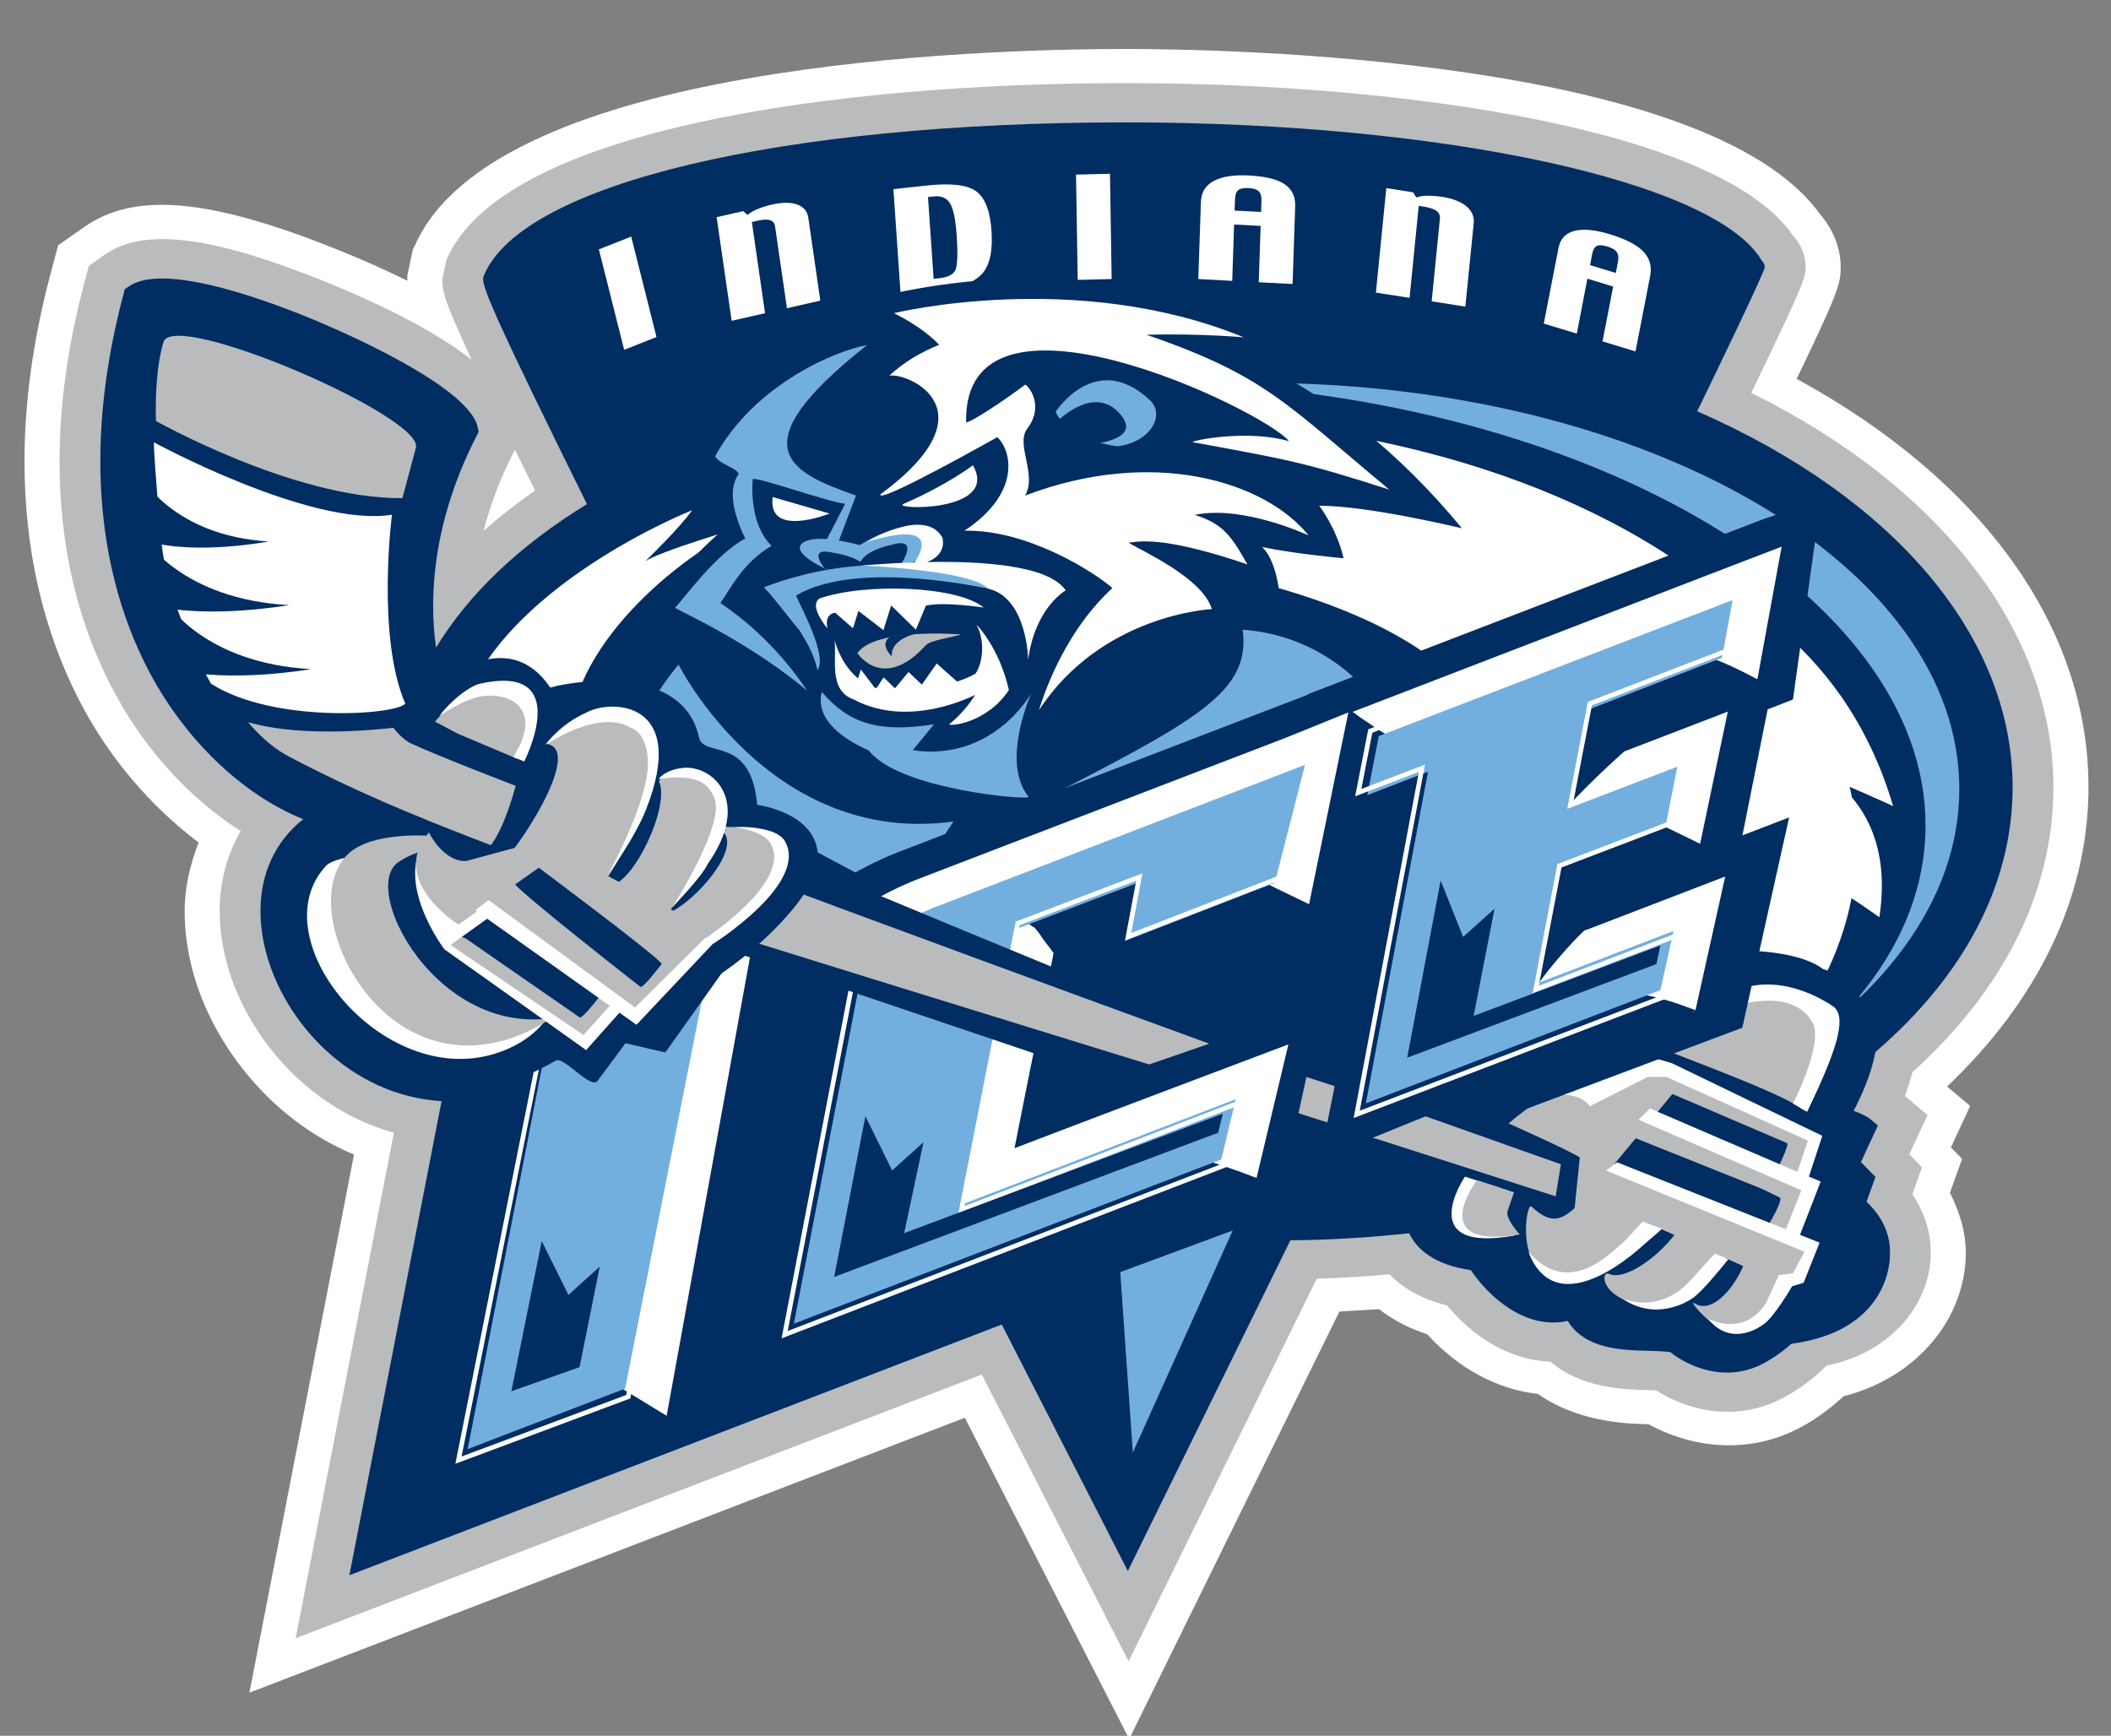 <svg xmlns="http://www.w3.org/2000/svg" xmlns:xlink="http://www.w3.org/1999/xlink" width="287" height="236" viewBox="0 0 287 236">
<rect x="0" y="0" width="287" height="236" fill="#808080" stroke="none"/>
<g>
	<defs>
		<rect id="SVGID_1_" x="-889.047" y="-83.397" width="1242" height="810"/>
	</defs>
	<clipPath id="SVGID_2_">
		<use xlink:href="#SVGID_1_" overflow="visible"/>
	</clipPath>
	<path clip-path="url(#SVGID_2_)" fill="#FFFFFF" d="M56.398,33.405l-0.021-0.008c0,0-0.049,0.11-0.077,0.18   c-0.007,0.019-0.022,0.027-0.03,0.039l-0.193,0.472l0.015,0.008c-0.022,0.097-0.717,3.389-0.717,3.389v0.468   c0,0.078,0.007,0.152,0.011,0.226c-4.184-2.079-8.418-3.845-11.962-5.203c-15.849-6.08-25.419-6.712-31.976-2.106   c-0.037,0.023-3.54,2.473-3.54,2.473l-1.091,4.103C4.503,46.151,3.33,54.654,3.33,62.719c0,11.895,2.479,22.796,7.378,32.379   c3.965,7.777,9.705,14.486,16.291,19.446c-1.121,2.957-1.896,6.05-1.896,9.314c0,2.551,0.332,5.156,0.991,7.754   c2.379,9.454,10.039,20.366,22.034,25.366c-1.33,6.834-14.221,73.16-14.221,73.16s89.824-34.524,97.265-37.379   c3.167,6.196,22.348,43.682,22.348,43.682s26.382-53.667,28.577-58.121c2.211-0.137,3.783-0.234,5.387-0.327   c1.877,1.458,4.041,2.613,6.541,3.408c4.242,4.665,9.57,7.526,15.062,8.117c5.261,3.709,11.552,4.036,14.744,4.118   c0,0,0.178,0.012,0.292,0.012c6.701,3.604,14.322,3.877,20.768,0.365c2.16-1.166,4.029-2.588,5.77-4.185   c9.341-2.351,16.095-9.78,16.576-18.595c0.008-0.145,0.018-0.909,0.018-0.917c0-2.854-0.858-5.569-2.152-8.144   c0.355-0.971,1.65-4.61,1.65-4.61s-0.971-0.994-1.521-1.56c0.576-1.232,2.62-5.631,2.62-5.631s-3.018-2.551-3.136-2.649   c12.404-11.794,19.073-25.643,19.221-40.226v-0.464c0-21.787-14.48-41.779-39.673-55.523c5.738-11.919,5.983-12.953,5.983-15.188   c0-2.609-1.03-5.163-2.844-7.242C232.059,7.761,166.181,6.658,153.078,6.658C133.096,6.658,67.243,8.604,56.398,33.405"/>
	<path clip-path="url(#SVGID_2_)" fill="#B9BBBD" d="M60.683,35.378c0,0.008-0.542,2.578-0.542,2.578   c0,1.494,0.025,2.477,3.996,10.972c-6.29-4.923-15.875-9.107-22.456-11.631c-13.967-5.358-22.435-6.186-27.453-2.663   c0.008,0-0.521,0.37-0.521,0.37l-1.618,1.131l-0.661,2.469c-2.209,8.338-3.332,16.447-3.332,24.119   c0,11.173,2.313,21.376,6.879,30.312c4.292,8.42,10.573,15.394,17.756,19.953c-1.862,3.183-2.864,6.872-2.864,10.874   c0,2.156,0.287,4.403,0.854,6.641c2.487,9.884,10.888,20.203,22.832,23.503c-1.729,8.904-13.354,68.729-13.354,68.729   s84.758-32.59,93.285-35.854c3.416,6.666,19.953,38.99,19.953,38.99s23.046-46.879,25.577-52.013   c3.278-0.101,6.58-0.296,9.887-0.597c1.673,1.728,4.162,3.32,7.85,4.232c3.231,3.931,8.228,7.473,14.041,7.629   c4.112,3.592,9.811,3.789,13.159,3.869c0.396,0.022,0.8,0.026,1.202,0.051c4.38,2.771,11.006,4.418,17.415,0.932   c2.183-1.186,4.083-2.61,5.748-4.314c7.836-1.481,13.763-7.414,14.166-14.664l0.011-0.776c0-2.792-0.896-5.472-2.497-7.843   c0.064-0.18,1.303-3.667,1.303-3.667s-1.088-1.126-1.726-1.778c0.401-0.85,2.476-5.316,2.476-5.316s-3.068-2.601-3.072-2.609   c0.386-1.014,0.718-2.106,1.02-3.226c12.372-11.177,19.045-24.38,19.17-38.326v-0.422c0-21.076-15.254-40.834-41.076-53.623   c7.36-15.199,7.392-15.769,7.392-17.083c0-1.127-0.331-2.781-1.76-4.353C233.894,17.711,191.479,11.3,153.076,11.3   C113.319,11.3,68.165,17.625,60.683,35.378 M69.784,61.596c0,0,0.184-0.362,0.231-0.452c0.835,1.693,1.757,3.573,2.73,5.554   c-2.518,1.739-4.843,3.568-6.997,5.46C66.649,68.64,67.987,65.105,69.784,61.596 M60.678,35.395l-0.194,0.46   C60.483,35.854,60.665,35.417,60.678,35.395"/>
	<path clip-path="url(#SVGID_2_)" fill="#002D62" d="M65.816,37.399c-0.067,0.16-0.134,0.308-0.134,0.562   c0,1.334,1.803,5.694,14.119,30.581c-9.141,5.597-16.127,12.251-20.52,19.513c-0.228-1.646-0.395-3.503-0.395-5.64   c0-6.131,1.288-14.142,5.922-23.183l0.265-0.518l-0.112-0.566c-1.009-5.265-17.015-12.691-25.33-15.889   c-7.922-3.034-18.185-6.076-22.14-3.3l-0.528,0.359l-0.159,0.616c-2.26,8.518-3.163,16.104-3.163,22.785   c0,12.348,3.071,21.615,6.308,27.957c4.935,9.668,12.857,17.301,21.271,20.702c-3.749,2.956-5.808,7.34-5.808,12.48   c0,1.724,0.229,3.526,0.697,5.386c2.439,9.692,11.534,19.724,23.925,20.468c-0.729,3.756-12.533,64.456-12.533,64.456   s85.805-32.98,88.695-34.084c1.342,2.633,17.138,33.51,17.138,33.51s21.201-43.129,22.101-44.961   c5.379-0.047,10.785-0.375,16.145-0.963c1.021,2.133,3.353,4.293,8.396,5.022c2.268,3.39,7.265,8.187,13.159,6.899   c2.348,3.822,7.251,3.971,10.96,4.064c1.12,0.027,2.15,0.063,2.988,0.184c2.429,1.931,7.579,4.302,12.754,1.479   c2.253-1.225,4.09-2.766,5.62-4.634c6.213-0.382,11.185-4.595,11.477-9.981c0.014-0.162,0.021-0.322,0.021-0.482   c0-2.578-1.174-4.957-3.195-6.822c0.36-1.014,1.217-3.381,1.217-3.381S253.596,158.609,253,158c0.242-0.491,0.506-1.06,0.85-1.848   l1.462-3.124l-1.182-0.991c-0.733-0.483-1.49-0.772-2.114-1.006c0.977-1.915,2.38-4.848,2.942-7.988   c12.075-10.386,18.542-22.695,18.663-35.636v-0.374c0-20.375-15.98-39.345-42.879-51.116c1.23-2.527,9.188-18.923,9.188-19.586   c0-0.351-0.156-0.64-0.418-0.909c-6.287-10.73-43.174-18.783-86.434-18.783C106.103,16.64,71.041,24.981,65.816,37.399"/>
	<path clip-path="url(#SVGID_2_)" fill="#002D62" d="M238.299,36.775c-5.132-9.789-40.989-18.159-85.059-18.159   c-47.27,0-80.922,8.576-85.587,19.672c-1.002,2.375,85.813,171.538,85.813,171.538S238.523,36.877,238.299,36.775"/>
</g>
<polygon fill="#FFFFFF" points="89.254,45.824 84.857,47.563 81.419,33.905 85.816,32.166 "/>
<g>
	<defs>
		<rect id="SVGID_3_" x="-889.047" y="-83.397" width="1242" height="810"/>
	</defs>
	<clipPath id="SVGID_4_">
		<use xlink:href="#SVGID_3_" overflow="visible"/>
	</clipPath>
	<path clip-path="url(#SVGID_4_)" fill="#FFFFFF" d="M111.525,40.871l-4.536,1.037l-1.619-11.131   c-0.054-0.429-0.27-0.698-0.656-0.834c-0.381-0.133-0.946-0.11-1.692,0.062l-0.804,0.183l1.794,12.399l-4.54,1.03l-2.043-14.088   l3.619-0.823l0.571,0.515c0.378-0.308,0.849-0.581,1.427-0.815c0.577-0.234,1.208-0.429,1.903-0.593   c1.428-0.32,2.573-0.32,3.438-0.008c0.883,0.328,1.382,0.929,1.507,1.81L111.525,40.871z"/>
	<path clip-path="url(#SVGID_4_)" fill="#FFFFFF" d="M134.8,31.394c0.188,2.734-0.237,4.688-1.286,5.835   c-1.038,1.154-2.952,1.879-5.745,2.176l-5.327,0.573l-0.979-14.263l4.532-0.491c3.322-0.359,5.574-0.086,6.755,0.811   C133.931,26.923,134.622,28.717,134.8,31.394 M130.066,32.048c-0.146-2.145-0.438-3.604-0.882-4.364   c-0.452-0.761-1.186-1.088-2.217-0.979l-0.802,0.09l0.765,11.119l0.799-0.086c1.022-0.117,1.712-0.421,2.07-0.944   C130.167,36.369,130.249,34.755,130.066,32.048"/>
</g>
<polygon fill="#FFFFFF" points="151.135,37.938 146.521,38.055 146.29,23.741 150.905,23.624 "/>
<g>
	<defs>
		<rect id="SVGID_5_" x="-889.047" y="-83.397" width="1242" height="810"/>
	</defs>
	<clipPath id="SVGID_6_">
		<use xlink:href="#SVGID_5_" overflow="visible"/>
	</clipPath>
	<path clip-path="url(#SVGID_6_)" fill="#002D62" d="M271.975,107.626c-0.32,33.354-44.756,60.008-99.265,59.54   c-54.497-0.46-98.428-27.894-98.112-61.241c0.315-33.346,44.759-60,99.26-59.532C228.37,46.861,272.292,74.28,271.975,107.626"/>
	<path clip-path="url(#SVGID_6_)" fill="#72AFDF" d="M266.377,107.279c0,30.496-42.647,55.219-95.263,55.219   c-52.616,0-95.268-24.723-95.268-55.219c0-30.503,42.651-55.222,95.268-55.222C223.729,52.057,266.377,76.776,266.377,107.279"/>
	<path clip-path="url(#SVGID_6_)" fill="#002D62" d="M261.752,113.726c-1.459,31.521-48.534,55.047-105.157,52.516   c-56.611-2.52-101.316-30.121-99.853-61.65c1.459-31.526,48.542-55.036,105.156-52.516   C218.515,54.595,263.219,82.197,261.752,113.726"/>
	<path clip-path="url(#SVGID_6_)" fill="#002D62" d="M222.289,117.104l1.271,2.449c0.929,1.794-1.875,6.681-4.964,9.953   l-3.347,3.518l4.766,0.554c0.007,0,1.56,0.351,5.445,6.436c2.172,3.389,4.608,7.854,6.52,11.95l2.107,4.485l2.13-4.485   c5.225-11.049,2.422-20.149-0.843-25.827c-3.483-6.042-8.181-9.532-8.382-9.677l-8.128-5.955L222.289,117.104z"/>
	<path clip-path="url(#SVGID_6_)" fill="#002D62" d="M187.328,94.069c3.459,12.313-13.671,32.414-34.5,39.322   c-20.827,6.903-54.829,13.073-66.658,9.5c-40.205-12.168-11.365-66.096,33.62-68.744C141.274,72.883,183.864,81.756,187.328,94.069   "/>
	<path clip-path="url(#SVGID_6_)" fill="#FFFFFF" d="M147.578,56.814c-2.41,0.082,13.221,14.282,11.97,14.727   c-5.699,2.067,1.033,1.388-3.238,5.503c7.126-0.678,48.086,7.539,46.655,27.43c6.559,3.955,9.254-2.067,5.697,33.608   c7.117,12.348,33.016,4.754,33.857,3.631C275.168,98.578,222.664,54.033,147.578,56.814"/>
</g>
<polygon fill="#002D62" points="104.191,111.25 106.887,112.97 104.368,115.013 101.438,111.877 "/>
<g>
	<defs>
		<rect id="SVGID_7_" x="-889.047" y="-83.397" width="1242" height="810"/>
	</defs>
	<clipPath id="SVGID_8_">
		<use xlink:href="#SVGID_7_" overflow="visible"/>
	</clipPath>
	<path clip-path="url(#SVGID_8_)" fill="#72AFDF" d="M166.326,105.239c5.038,0.601,1.51,18.643,1.51,18.643   c0.34-0.109-18.808,5.682-28.082,5.086c-1.015-0.063,16.892-5.866,19.579-7.372C164.891,118.476,170.717,108.96,166.326,105.239"/>
	<path clip-path="url(#SVGID_8_)" fill="#72AFDF" d="M168.951,85.613c1.106,8.596-6.261,12.332-28.655,23.861l1.175,3.132   c0,0,30.097-8.171,46.961-14.614C186.751,93.737,179.738,86.385,168.951,85.613"/>
	<path clip-path="url(#SVGID_8_)" fill="#72AFDF" d="M92.25,90.356c0,0,12.427,24.743,37.381,21.338l-6.641,9.934   C100.537,129.335,72.284,114.568,92.25,90.356"/>
	<path clip-path="url(#SVGID_8_)" fill="#FFFFFF" d="M237.391,101.042c0,0,21.396,2.184,18.116,23.674   c0,0-14.828-10.78-19.609-9.864C235.897,114.853,240.983,104.728,237.391,101.042"/>
	<path clip-path="url(#SVGID_8_)" fill="#FFFFFF" d="M231.459,79.108c0,0,18.933,6.662,25.916,30.492   c0,0-24.556-11.486-28.604-8.686C228.771,100.914,231.178,83.336,231.459,79.108"/>
	<path clip-path="url(#SVGID_8_)" fill="#002D62" d="M111.188,125.146c0.603-0.195,1.218,0,1.817,0   c0.2-0.195,0.407-0.398,0.602-0.593h1.213c0.202-0.195,0.401-0.397,0.604-0.6c0.605-0.195,1.21,0,1.811-0.398   c0.409-0.398,1.209,0,1.817-0.195v-0.601c0.803-0.199,1.813,0.203,2.422-0.199c0.714-0.425,1.221-0.245,1.743-0.245l-16.209-8.635   l-5.424,8.455l8.47,4.017c0.328-0.187,0.663-0.401,1.135-0.401V125.146z"/>
	<path clip-path="url(#SVGID_8_)" fill="#FFFFFF" d="M77.459,101.261c-0.604-13.026,14.932-25.765,23.733-29.704   c0,0-11.665,3.436-13.479,4.774c0,0,4.877-4.727,6.375-6.958c0,0-26.539,10.492-31.559,28.089   C62.53,97.462,77.908,110.91,77.459,101.261"/>
	<path clip-path="url(#SVGID_8_)" fill="#002D62" d="M255.293,170.848c0.254-4.575-3.856-8.378-9.268-8.721   c-6.786-6.56-23.88-9.735-32.114-8.467c0,0-0.211,5.784-2.739,8.662c-0.041,0.047-0.088,0.078-0.118,0.121l-5.882-0.659   l-11.187-2.402c0,0-5.694,10.67,7.306,11.965c0.004,0.031,0.008,0.067,0.017,0.106c0,0,5.603,9.289,12.942,6.267   c1.959,5.667,9.688,3.931,13.711,4.692c0,0,5.309,4.809,11.149,1.619c2.408-1.3,4.198-2.902,5.593-4.774   C250.315,179.271,255.043,175.543,255.293,170.848"/>
	<path clip-path="url(#SVGID_8_)" fill="#002D62" d="M193.951,148c1.806-15.019,44.474-23.269,53.911-16.244   c11.112,3.576,3.417,17.102,2.048,20.058c0.102,0.827,1.907,0.944,3.386,1.903c-0.538,0.866-1.802,4.217-2.349,4.782l2.118,2.176   l-2.476,6.927l-11.615,11.412c0,0-23.088-14.017-21.268-16.919C219.777,158.805,193.951,148,193.951,148"/>
	<path clip-path="url(#SVGID_8_)" fill="#B9BBBD" d="M212.215,174.101c-6.406-0.749-4.715-10.702-4.031-10.074   c3.606,3.28,4.996,1.767,10.701-5.293l10.172,5.172C229.057,163.905,219.428,174.935,212.215,174.101"/>
	<path clip-path="url(#SVGID_8_)" fill="#B9BBBD" d="M224.201,177.596c-6.843-0.875-6.541-4.899-5.513-4.416   c3.153,1.482,10.853-5.951,10.043-8.073l7.018,4.188C235.749,169.295,230.854,178.445,224.201,177.596"/>
	<path clip-path="url(#SVGID_8_)" fill="#B9BBBD" d="M218.428,157.47c-2.25,1.841,1.942,4.548,2.071,7.231l18.205,8.206   c3.032-0.901,2.543,1.997,3.859,1.626l1.708-0.792c1.36-0.378,2.094-4.063,1.716-4.453l-2.142-1.802   c-2.367-2.403-22.344-13.784-24.914-11.677L218.428,157.47z"/>
	<path clip-path="url(#SVGID_8_)" fill="#B9BBBD" d="M226.146,153.516c-1.86,1.221-0.994,2.683,0.913,3.92l11.764,8.338   c0.386,0.254,0.104,2.337,1.136,2.149l2.073-0.413c1.085-0.196,3.396-4.797,4.037-5.351l-14.829-9.049   c-2.546-1.646-2.762-1.092-4.898,0.285L226.146,153.516z"/>
	<path clip-path="url(#SVGID_8_)" fill="#002D62" d="M221.576,155.231c-1.076,0.874-3.168,2.879-1.357,3.838   c0,0,20.573,7.808,19.844,7.929c-0.558,1.115,2.48-3.713,1.923-4.168l-16.685-8.214c-1.793-1.439-1.985-0.726-3.214,0.273   L221.576,155.231z"/>
	<path clip-path="url(#SVGID_8_)" fill="#B9BBBD" d="M221.596,148.546c-1.549,1.084-6.24,1.474-7.164,3.026l28.545,11.436   c0.408,0.219-1.034-2.589,2.008-1.038l-1.509,0.102c1.509-0.102,1.595-5.499,3.311-7.313l-16.396-7.933   c-2.719-1.4-1.721-0.776-4.029-0.776L221.596,148.546z"/>
	<path clip-path="url(#SVGID_8_)" fill="#002D62" d="M225.641,152.681c0,0,15.184,6.587,15.92,6.459c0,0,1.717-3.479,1.412-3.713   l-16.472-7.06C226.604,149.202,224.057,151.854,225.641,152.681"/>
	<path clip-path="url(#SVGID_8_)" fill="#B9BBBD" d="M235.348,181.156c-2.664-0.441-5.99-4.622-4.949-3.943   c3.197,2.082,7.788-5.55,7.125-8.022l7.252,3.21C244.775,172.4,240.867,182.088,235.348,181.156"/>
	<path clip-path="url(#SVGID_8_)" fill="#FFFFFF" d="M199.162,159.974c0,0-7.096,10.493,6.746,8.011c0,0-1.6-2.332-1.328-3.397   l0.253-2.781L199.162,159.974z"/>
	<path clip-path="url(#SVGID_8_)" fill="#B9BBBD" d="M200.799,160.45c0,0-7.194,9.512,5.827,7.403c0,0-1.944-2.095-1.681-3.144   l0.896-2.598L200.799,160.45z"/>
	<path clip-path="url(#SVGID_8_)" fill="#B9BBBD" d="M214.014,164.85l15.021-18.113c0,0-10.992-5.195-23.933,6.007   c0,0,8.197,3.662,9.68,4.618L214.014,164.85z"/>
	<path clip-path="url(#SVGID_8_)" fill="#002D62" d="M240.605,139.171c0,0,10.202,9.559,2.577,11.615   c-7.604,2.059-13.892-4.993-13.892-4.993L240.605,139.171z"/>
	<path clip-path="url(#SVGID_8_)" fill="#B9BBBD" d="M248.482,137.525c-0.382-0.538-0.129,11.981-3.627,13.159   c-3.963-2.824-21.115-8.596-23.873-10.269c0.952-2.445,4.416-7.496,16.959-5.199L248.482,137.525z"/>
	<path clip-path="url(#SVGID_8_)" fill="#FFFFFF" d="M249.408,136.967c1.681,1.619,0.187,6.049-3.705,14.185   c-0.613-0.25-0.566-0.331-1.932-1.108c0,0,3.838-7.445,2.832-10.647c-0.505-1.131-2.563-4.805-10.542-2.707   c-7.976,2.102-7.177,1.178-0.352-1.872C242.527,131.752,249.408,136.967,249.408,136.967"/>
	<path clip-path="url(#SVGID_8_)" fill="#FFFFFF" d="M229.828,174.089l3.297-3.644c0.717,0.297,1.131,0.371,1.837,0.789   c-1.514,1.849-3.284,4.021-4.669,5.151c0,0-4.739,3.636-9.793,0.133C220.5,176.519,225.41,178.886,229.828,174.089"/>
	<path clip-path="url(#SVGID_8_)" fill="#FFFFFF" d="M221.057,168.547l2.295-2.488c0.764,0.355,1.729,0.659,2.577,1.01   c-0.858,0.836-1.942,1.646-2.415,2.114c0,0-11.763,11.416-15.714,1.015C213.335,176.589,219.025,170.302,221.057,168.547"/>
	<path clip-path="url(#SVGID_8_)" fill="#FFFFFF" d="M245.93,159.974l1.823-5.546l-20.475-9.883l-2.956-0.866l-9.104,3.666   c-1.523-0.639-5.382-1.965-10.704,3.947c0,0,8.553-4.855,11.648-0.885l7.847-3.978l2.531-0.019l19.259,8.67l-1.438,4.247   l-20.039-8.62l-1.573,1.533l22.15,9.598l-2.1,5.297l-22.939-9.103l-1.505,1.115l26.987,11.045l-1.602,2.934l-1.892,0.234   l-1.725,3.735c-3,4.853-7.914,2.199-7.914,2.199c3.277,4.111,7.453,0.828,7.453,0.828c1.437-0.843,3.983-5.238,3.983-5.238   l1.566-0.479l2.157-5.413h-0.007l0.011-0.04l-2.654-1.06l2.812-7.248L245.93,159.974z"/>
</g>
<polygon fill="#002D62" points="99.847,124.354 64.355,137.997 50.042,211.62 94.556,194.506 109.146,120.778 "/>
<g>
	<defs>
		<rect id="SVGID_9_" x="-889.047" y="-83.397" width="1242" height="810"/>
	</defs>
	<clipPath id="SVGID_10_">
		<use xlink:href="#SVGID_9_" overflow="visible"/>
	</clipPath>
	<path clip-path="url(#SVGID_10_)" fill="#002D62" d="M182.27,92.735l-59.888,23.015c-3.072,1.182-13.244,5.55-15.069,12.071   l-0.074,0.265l-12.813,66.475l81.028-31.139l6.879-28.877c0,0-27.188,10.452-37.66,14.478c0.753-3.846,0.971-4.923,1.807-9.166   c0.826-0.328,36.17-14.025,36.17-14.025l9.446-36.868L182.27,92.735z"/>
	<path clip-path="url(#SVGID_10_)" fill="#002D62" d="M239.727,70.582l-61.871,23.783l-5.499,28.331c0,0,6.906-2.652,8.364-3.213   c-2.039,10.893-8.467,44.529-8.467,44.529l64.622-24.28l6.365-28.596c0,0-4.013,1.545-6.349,2.442   c0.438-2.169,1.695-8.495,2.565-12.832c0.476-2.41,0.842-4.204,0.866-4.302c0.125-0.058,3.436-1.337,3.436-1.337l3.799-27.161   L239.727,70.582z"/>
	<path clip-path="url(#SVGID_10_)" fill="#002D62" d="M77.926,177.533c0.021-10.188,2.84-19.354-0.728-29.442   c-1.082-3.202-3.853-5.769-7.335-7.516l-0.707,0.273L56.819,204.32l31.987-12.303C82.454,188.281,77.732,183.804,77.926,177.533"/>
	<path clip-path="url(#SVGID_10_)" fill="#FFFFFF" d="M102.335,128.094l-9.288,3.569l-23.183,8.912   c3.482,1.747,6.254,4.313,7.336,7.519c3.568,10.094-1.272,35.422-1.272,35.422l14.707,8.979L102.335,128.094z"/>
</g>
<polygon fill="#72AFDF" points="84.988,188.796 63.586,197.018 73.945,143.702 95.544,135.403 "/>
<polygon fill="none" stroke="#FFFFFF" stroke-width="0.633" points="85.418,189.897 62.332,198.521 73.506,142.603 96.805,133.898   "/>
<g>
	<defs>
		<rect id="SVGID_11_" x="-889.047" y="-83.397" width="1242" height="810"/>
	</defs>
	<clipPath id="SVGID_12_">
		<use xlink:href="#SVGID_11_" overflow="visible"/>
	</clipPath>
	<path clip-path="url(#SVGID_12_)" fill="#FFFFFF" d="M174.938,100.254l-50.065,19.24c-5.064,1.954-11.359,5.581-12.427,9.419   l-0.038,0.132l-0.446,2.278c2.661-1.693,5.204-3.186,8.496-4.103c1.894-0.304,4.015-0.265,5.689-0.913   c13.008-3.299,22.641-11.677,36.61-11.942c3.183,0.039,7.388,4.786,7.388,4.786l7.83,3.787l5.34-26.077L174.938,100.254z"/>
	<path clip-path="url(#SVGID_12_)" fill="#002D62" d="M131.984,167.369c-5.012,1.922-12.434,1.81-9.898-3.838   c-0.039-0.834,1.186-2.154,0.738-2.832c-0.715-1.849-0.777-3.526-0.613-4.86c0.227-5.179,2.527-11.162,2.141-15.679   c-0.167-4.399,3.601-11.934,10.237-13.654c0-0.016,0.021-0.043,0.036-0.066c0.808-1.155,2.891-1.958,3.756-1.44   c1.907,0.523,2.895,1.603,3.487,2.945c0.483,0.46,0.921,0.998,1.291,1.576c0.043-0.176,0.065-0.328,0.09-0.453   c1.1-0.417,2.276-0.865,4.446-1.689c-0.091,0.468-1.482,7.867-1.482,7.867l31.619-12.25c-2.543-1.229-5.086-2.496-7.685-3.842   c-2.375-1.209-4.212-4.75-7.398-4.793c-13.962,0.269-23.601,8.646-36.604,11.946c-1.673,0.647-3.794,0.608-5.689,0.909   c-3.288,0.916-5.835,2.414-8.495,4.11l-10.776,55.933l69.561-26.74l0.094-0.363c-2.945-1.142-5.925-2.168-8.951-3.011   C151.188,154.475,142.227,163.858,131.984,167.369"/>
	<path clip-path="url(#SVGID_12_)" fill="#FFFFFF" d="M138.381,124.997c-0.865-0.515-2.948,0.285-3.756,1.447   c-0.016,0.019-0.035,0.043-0.035,0.059c0.937-0.242,1.935-0.359,2.987-0.343c1.638-0.04,3.119,0.67,4.291,1.786   C141.275,126.604,140.283,125.527,138.381,124.997"/>
	<path clip-path="url(#SVGID_12_)" fill="#FFFFFF" d="M143.162,129.521c-0.373-0.585-0.818-1.115-1.291-1.576   c0.473,1.093,0.676,2.356,0.887,3.651C142.921,130.73,143.065,130.021,143.162,129.521"/>
	<path clip-path="url(#SVGID_12_)" fill="#FFFFFF" d="M128.311,149.249c-2.565,4.813-1.088,10.179-2.599,15.007   c-0.545,2.341,2.607,1.549,3.449,1.226c3.963-3.05,7.138-6.428,10.437-9.809c-0.615,0.238-1.185,0.464-1.716,0.663   c1.505-7.66,5.359-26.736,5.359-26.736l-2.613-3.518l-3.046,0.082c0,0-2.048,0.105-2.992,0.343   C130.046,133.772,131.829,141.979,128.311,149.249"/>
	<path clip-path="url(#SVGID_12_)" fill="#FFFFFF" d="M136.432,156.682c-3.301,3.378-3.314,5.749-7.271,8.798   c-0.843,0.328-3.99,1.113-3.444-1.225c1.501-4.824,0.026-10.195,2.595-15.008c3.516-7.274,1.738-15.472,6.278-22.741   c-6.638,1.719-10.405,9.247-10.237,13.65c0.39,4.52-1.924,10.503-2.142,15.683c-0.156,1.341-0.102,3.011,0.608,4.851   c0.46,0.687-0.765,2.005-0.733,2.84c-2.539,5.646,4.883,5.761,9.899,3.838c10.242-3.518,19.2-12.898,29.901-10.219   c3.027,0.843,6.008,1.864,8.947,3.011l4.329-18.159C175.163,142.002,147.788,152.314,136.432,156.682"/>
	<path clip-path="url(#SVGID_12_)" fill="#72AFDF" d="M173.311,120.036l-20.375,7.902l1.469-7.801l-15.945,6.065l-7.371,37.438   l36.911-14.189l-1.954,8.187l-58.113,22.329l9.635-49.97c0.512-1.821,4.691-4.797,9.797-6.755l50.055-19.251L173.311,120.036z"/>
	<path clip-path="url(#SVGID_12_)" fill="none" stroke="#FFFFFF" stroke-width="0.633" d="M174.529,119.135l-21.146,8.218   l1.522-8.113l-16.548,6.308l-7.648,38.937l38.306-14.758l-2.027,8.514l-60.311,23.222l9.998-51.968   c0.531-1.895,4.871-4.989,10.168-7.026l51.948-20.021L174.529,119.135z"/>
	<path clip-path="url(#SVGID_12_)" fill="#FFFFFF" d="M197.797,100.04c11.307-3.499,19.406-13.405,32.406-11.189   c2.87,0.502,5.581,1.911,8.295,3.588c0.289-0.11,0.441-0.164,0.441-0.164l3.284-17.949l-9.166,3.518l-49.173,18.947   c1.669,1.022,2.355,2.504,4.185,3.592C191.732,101.947,194.65,100.824,197.797,100.04"/>
	<path clip-path="url(#SVGID_12_)" fill="#FFFFFF" d="M208.682,134.495c0.409-0.164,0.409-0.164,0.644,0.171   c-1.06-0.007,0.028,0.839-0.807,1.163c1.931,0.542,4.056,0.565,4.887,0.246c6.36-1.966,11.59-0.41,16.755,1.552l0.313-0.125   l4.075-18.327c0,0-14.224,5.468-18.928,7.274C215.737,125.887,210.441,131.55,208.682,134.495"/>
	<path clip-path="url(#SVGID_12_)" fill="#002D62" d="M227.582,96.674c0.383-0.296,0.762-0.593,1.154-0.889   C228.344,96.081,227.965,96.378,227.582,96.674c4.399-1.708,10.354-3.479,11.838-4.052c-2.859-1.533-6.308-3.288-9.131-3.795   c-12.858-2.286-20.744,7.543-31.867,10.971c-3.095,0.768-5.974,1.868-9.604,0.293c-1.805-1.085-3.396-2.27-5.047-3.3l0.683,1.802   l-4.313,16.42c0,0,6.654-2.559,8.16-3.144c-1.908,10.843-7.914,44.883-7.914,44.883l50.3-19.337   c-5.117-1.965-10.293-3.549-16.548-1.63c-0.824,0.32-2.913,0.277-4.814-0.269c0.819-0.312-0.271-1.17,0.778-1.151   c-0.224-0.339-3.39,1.131-3.799,1.28c3.645-2.251,5.577-7.898,9.229-10.156c0.346-0.258,0.667-0.531,0.984-0.811   c0.371-2.044,0.604-3.347,0.795-4.412c3.217-1.232,14.263-5.472,14.263-5.472h-0.012c-3.805-0.92-7.024-4.387-10.56-5.85   c-1.904-0.534-4.92,1.896-8.288,1.494c2.632-2.886,5.475-5.71,8.45-8.413c-0.279,0.117,1.811-1.692,1.618-1.618   c0.271-1.463-1.931-0.387-1.78-1.174C222.203,98.757,224.763,97.771,227.582,96.674"/>
	<path clip-path="url(#SVGID_12_)" fill="#FFFFFF" d="M220.836,102.162c-3.056,2.711-5.944,5.565-8.641,8.479   c3.402,0.386,6.105-1.521,8.021-0.991c3.566,1.439,7.925,3.608,10.924,5.075l3.763-17.973   C234.902,96.752,224.439,100.777,220.836,102.162"/>
</g>
<polygon fill="#72AFDF" points="234.119,89.436 215.894,96.506 213.361,109.732 228.078,104.069 226.489,112.048 211.953,117.63   208.881,133.733 227.531,126.574 225.737,134.62 185.693,150.014 194.142,104.928 185.893,108.103 187.453,100.076 235.555,81.588   "/>
<polygon fill="none" stroke="#FFFFFF" stroke-width="0.633" points="235.283,88.287 216.151,95.667 213.495,109.469 228.94,103.559   227.274,111.887 212.016,117.711 208.79,134.518 228.367,127.044 226.484,135.441 184.451,151.508 193.318,104.454 184.66,107.768   186.298,99.391 236.79,80.098 "/>
<polygon fill="#002D62" points="73.65,168.742 69.523,189.154 78.795,185.879 81.539,172.205 77.281,176.059 "/>
<line fill="none" stroke="#002D62" stroke-width="0.412" x1="224.885" y1="129.318" x2="196.742" y2="141.121"/>
<g>
	<defs>
		<rect id="SVGID_13_" x="-889.047" y="-83.397" width="1242" height="810"/>
	</defs>
	<clipPath id="SVGID_14_">
		<use xlink:href="#SVGID_13_" overflow="visible"/>
	</clipPath>
	<path clip-path="url(#SVGID_14_)" fill="#002D62" d="M156.025,148.43c0,0-109.965-37.146-109.979-37.146   C29.552,107.54,7.367,83.313,18.718,40.602c6.413-4.501,43.459,12.015,44.633,18.093c-11.082,21.63-3.705,37.8-3.688,37.543   c13.906,6.513,91.879,38.986,106.354,44.509L156.025,148.43z"/>
	<path clip-path="url(#SVGID_14_)" fill="#B9BBBD" d="M164.406,141.901c0,0-96.065-34.954-108.776-40.936   c-9.214-5.933-2.381-27.489,0.915-40.094c1.104-4.224-32.95-18.873-34.317-14.369c-3.674,12.06,2.332,48.643,17.099,56.385   c17.893,9.396,31.879,13.062,48.309,20.504c1.246,0.569,68.597,21.334,68.597,21.334L164.406,141.901z"/>
	<path clip-path="url(#SVGID_14_)" fill="#002D62" d="M54.625,67.731c1.74-0.332-1.158,18.284,3.556,30.581   c0,0-24.335,4.365-30.91-3.943c-7.859-9.934-7.38-40.585-6.533-37.383C20.737,56.986,39.739,67.813,54.625,67.731"/>
	<path clip-path="url(#SVGID_14_)" fill="#002D62" d="M49.934,109.728c-27.714,5.425-5.177,52.387,25.539,34.52   c1.022-0.885,4.661,3.807,5.729,2.762l3.836-5.168l5.417,1.252l10.22-14.376c0,0-26.786-19.127-28.089-14.789   C70.528,120.769,49.934,109.728,49.934,109.728"/>
	<path clip-path="url(#SVGID_14_)" fill="#FFFFFF" d="M53.538,115.82c0,0-7.739,0.308-9.226,1.915   c-9.081,9.805,7.629,30.367,23.033,25.507c9.854-3.124,9.152-11.767,9.152-11.767S57.737,124.545,53.538,115.82"/>
	<path clip-path="url(#SVGID_14_)" fill="#B9BBBD" d="M58.418,113.64c0,0-7.805-0.632-11.063,2.441   c-7.799,7.349,4.677,33.207,24.355,24.182c9.39-4.306,9.148-11.759,9.148-11.759S62.612,122.372,58.418,113.64"/>
	<path clip-path="url(#SVGID_14_)" fill="#002D62" d="M65.264,117.642c0.469,2.215-3.859-5.214-11.068-0.456   c-5.756,3.795,6.664,26.697,24.601,20.3c9.116-3.26,8.502-10.881,8.502-10.881S69.144,126.012,65.264,117.642"/>
	<path clip-path="url(#SVGID_14_)" fill="#002D62" d="M95.038,100.286c0.604,2.804,7.079-0.413,7.905,9.146   c0,0,8.971,1.096,8.218,7.953c-0.49,4.403-8.429,12.425-15.527,16.501c-13.016,7.453-29.661-7.972-31.585-18.069   c0,0,3.06,3.311,6.715-11.405c2.511-10.109-12.706-6.848,5.105-11.193C75.869,93.219,92.686,89.439,95.038,100.286"/>
	<path clip-path="url(#SVGID_14_)" fill="#B9BBBD" d="M88.441,100.067c-3.141-5.554-14.952,0.889-13.976,1.1   c4.917,1.061-4.748,15.312-6.393,16.217l13.372,3.635C81.445,121.02,91.971,106.304,88.441,100.067"/>
	<path clip-path="url(#SVGID_14_)" fill="#B9BBBD" d="M97.943,108.148c-3.093-6.178-8.549-2.407-8.328-1.872   c1.47,3.479-3.476,13.631-6.427,14.025l7.853,3.541C91.041,123.842,100.211,112.665,97.943,108.148"/>
	<path clip-path="url(#SVGID_14_)" fill="#B9BBBD" d="M70.854,117.462c1.438-2.816,4.258-2.527,7.031-0.885l18.318,9.707   c0.562,0.336,4.838-3.697,4.877-2.39l-1.93,0.347c0.021,1.372-8.52,5.725-9.132,5.561L72,122.485   c-3.802-0.998-2.944-1.52-1.298-4.742L70.854,117.462z"/>
	<path clip-path="url(#SVGID_14_)" fill="#B9BBBD" d="M65.041,121.479c1.051-2.145,6.657-0.48,8.715,0.835l16.082,4.013   c0.42,0.261,2.616-0.663,2.641,0.343l3.861,0.176c0.024,1.053-9.581,11.193-10.127,11.969L69.36,127.662   c-0.574-1.611-5.517-2.898-4.319-5.351V121.479z"/>
	<path clip-path="url(#SVGID_14_)" fill="#B9BBBD" d="M63.268,126.132c1.052-2.137,3.133-1.856,5.172-0.542l13.482,7.839   c0.411,0.266,0.028,0.109,0.049,1.123l2.95,1.209c0.034,1.054-4.695,6.225-5.235,7.009l-16.833-12.032   c-4.139-2.652-1.864-2.457-0.667-4.91L63.268,126.132z"/>
	<path clip-path="url(#SVGID_14_)" fill="#002D62" d="M62.255,124.767c0.683-1.377,2.443-0.901,4.281,0.277l12.589,8.276   c0.363,0.242,2.463,1.201,2.584,1.919c0,0-2.479,3.261-2.88,3.104l-15.487-10.736c-2.421-0.933-1.929-1.145-1.15-2.699   L62.255,124.767z"/>
	<path clip-path="url(#SVGID_14_)" fill="#002D62" d="M73.16,117.907c0,0,16.68,12.449,16.795,13.159c0,0-2.475,3.261-2.876,3.113   c0,0-17.196-13.425-17.245-14.205C69.834,119.974,71.332,116.729,73.16,117.907"/>
	<path clip-path="url(#SVGID_14_)" fill="#FFFFFF" d="M106.697,114.342c-1.459-2.512-9.351-2.052-8.113-1.385   c3.779,2.064-4.299,11.089-8.091,11.755l6.525,3.569C97.019,128.281,110.031,120.071,106.697,114.342"/>
	<path clip-path="url(#SVGID_14_)" fill="#B9BBBD" d="M104.766,114.689c-1.468-2.512-8.123-2.578-6.885-1.907   c3.783,2.063-4.298,11.088-8.089,11.751l5.81,3.26C95.602,127.793,107.82,119.896,104.766,114.689"/>
	<path clip-path="url(#SVGID_14_)" fill="#002D62" d="M57.868,94.314c14.697-12.438,18.803,2.964,18.771,3.436   c0,0-7.115,1.096-9.462,5.172l-10.065-5.605L57.868,94.314z"/>
	<path clip-path="url(#SVGID_14_)" fill="#B9BBBD" d="M59.219,98.156c-0.994,0.312,11.762-12.102,12.641,0.452   c0,0,0.028,1.685-1.677,4.501l-7.911-3.338L59.219,98.156z"/>
	<path clip-path="url(#SVGID_14_)" fill="#FFFFFF" d="M67.541,123.976l-7.122,5.097c0,0-7.069-9.278-2.363-15.183   c0,0,1.601,9.684,4.764,9.587L67.541,123.976z"/>
	<path clip-path="url(#SVGID_14_)" fill="#B9BBBD" d="M81.418,112.197l-19.086,13.51c0,0-9.643-5.963-4.017-12.535   c0,0,1.882,3.986,5.045,3.892L81.418,112.197z"/>
	<path clip-path="url(#SVGID_14_)" fill="#FFFFFF" d="M53.288,69.981c0,0-2.133,16.521,1.812,25.698   c-1.475,1.572-18.048,2.66-26.424-2.734c0,0-5.295-9.219-6.563-17.917c-0.317-2.207-1.174-12.558-1.196-14.891   C20.916,60.137,42.282,71.76,53.288,69.981"/>
	<path clip-path="url(#SVGID_14_)" fill="#FFFFFF" d="M74.123,101.288c0,0,2.009-2.839,5.625-4.419   c3.361-1.841,13.913-1.595,8.087,13.191c-1.578,4.005-5.205,8.88-5.205,8.88s4.11-7.227,5.243-13.018   c0.68-3.487-0.294-6.49-2.24-7.009C85.633,98.913,82.236,96.159,74.123,101.288"/>
	<path clip-path="url(#SVGID_14_)" fill="#FFFFFF" d="M89.545,105.922c0,0,0.738-1.194,3.18-1.506   c4.061-0.515,9.603,4.353,3.498,13.039c-0.82,1.794-4.836,5.905-4.836,5.905s7.619-11.779,5.602-15.11   C96.02,105.84,93.526,105.341,89.545,105.922"/>
	<path clip-path="url(#SVGID_14_)" fill="#FFFFFF" d="M65.686,94.639c3.993-0.484,8.129,1.981,4.082,8.299l1.506,0.59   c0,0,6.864-13.464-6.082-10.558c-1.313,0.327-3.786,2.137-5.481,4.407C59.71,97.376,63.052,94.967,65.686,94.639"/>
</g>
<polygon fill="#FFFFFF" points="95.881,127.517 97.157,128.071 86.531,139.331 64.616,123.757 66.415,122.376 86.335,136.982 "/>
<polygon fill="#FFFFFF" points="83.107,136.534 84.678,137.174 79.701,142.755 60.419,129.069 61.058,128.352 79.323,140.723 "/>
<polygon fill="#B9BBBD" points="211.498,162.653 212.212,158.297 193.808,151.776 186.657,154.686 "/>
<polygon fill="#72AFDF" points="167.594,167.299 152.301,172.961 154.014,197.482 "/>
<g>
	<defs>
		<rect id="SVGID_15_" x="-889.047" y="-83.397" width="1242" height="810"/>
	</defs>
	<clipPath id="SVGID_16_">
		<use xlink:href="#SVGID_15_" overflow="visible"/>
	</clipPath>
	<path clip-path="url(#SVGID_16_)" fill="#002D62" d="M19.264,64.927c0,0,4.426,7.933,17.252,8.69c0,0-9.731,1.888-16.36,0   L19.264,64.927z"/>
	<path clip-path="url(#SVGID_16_)" fill="#002D62" d="M19.695,73.234c0,0,5.02,8.249,19.598,9.037c0,0-11.051,1.962-18.596,0   L19.695,73.234z"/>
	<path clip-path="url(#SVGID_16_)" fill="#002D62" d="M22.689,81.932c0,0,5.018,8.249,19.6,9.041c0,0-11.061,1.957-18.597,0   L22.689,81.932z"/>
	<path clip-path="url(#SVGID_16_)" fill="#FFFFFF" d="M175.733,38.616l-4.602-0.241l0.257-7.663l-3.604-0.187l-0.257,7.663   l-4.615-0.249l0.36-10.524c0.042-1.266,0.619-2.197,1.735-2.808c1.119-0.607,2.726-0.857,4.809-0.747   c2.243,0.117,3.865,0.514,4.848,1.199c1.003,0.677,1.475,1.69,1.421,3.033L175.733,38.616z M171.455,28.82l0.043-1.538   c0.03-0.588-0.099-1.009-0.359-1.273c-0.261-0.257-0.71-0.405-1.361-0.433c-0.697-0.042-1.182,0.059-1.442,0.285   c-0.266,0.218-0.417,0.639-0.43,1.23l-0.055,1.542L171.455,28.82z"/>
	<path clip-path="url(#SVGID_16_)" fill="#FFFFFF" d="M199.221,41.686l-4.579-0.714l1.12-11.24c0.046-0.421-0.099-0.765-0.435-1.034   c-0.332-0.261-0.873-0.46-1.633-0.581l-0.813-0.124l-1.243,12.503l-4.579-0.709l1.416-14.213l3.645,0.577l0.43,0.699   c0.423-0.152,0.947-0.238,1.55-0.238c0.6-0.008,1.256,0.039,1.962,0.156c1.43,0.218,2.526,0.647,3.292,1.275   c0.752,0.632,1.088,1.393,1.006,2.289L199.221,41.686z"/>
	<path clip-path="url(#SVGID_16_)" fill="#FFFFFF" d="M222.355,47.782l-4.485-1.365l1.447-7.457l-3.506-1.069l-1.436,7.465   l-4.493-1.361l1.997-10.254c0.227-1.228,0.944-2.012,2.138-2.34c1.186-0.32,2.789-0.176,4.816,0.437   c2.191,0.663,3.713,1.459,4.583,2.36c0.869,0.908,1.189,2.02,0.929,3.334L222.355,47.782z M219.68,37.111l0.281-1.498   c0.121-0.569,0.063-1.014-0.151-1.334c-0.22-0.319-0.641-0.573-1.272-0.764c-0.674-0.203-1.17-0.226-1.461-0.07   c-0.293,0.156-0.5,0.523-0.617,1.104l-0.285,1.501L219.68,37.111z"/>
	<path clip-path="url(#SVGID_16_)" fill="#002D62" d="M145.729,58.858c0,7.824-9.181,14.158-20.507,14.158   c-11.321,0-29.259-6.139-29.259-13.955c0-7.804,21.747-18.019,33.073-18.019C140.359,41.042,145.729,51.05,145.729,58.858"/>
	<path clip-path="url(#SVGID_16_)" fill="#002D62" d="M110.843,52.563l4.032,15.059L99.36,74.439   c-3.208-1.049-2.786-9.052-2.786-9.052c-2.138-1.049-2.302-2.028-2.302-2.028c-0.14-7.691,8.523-12.372,8.523-12.372   L110.843,52.563z"/>
	<path clip-path="url(#SVGID_16_)" fill="#002D62" d="M150.674,71.198c0,0,18.366,2.66,18.551,13.986   c0,0-21.872,1.513-31.851,22.403L150.674,71.198z"/>
	<path clip-path="url(#SVGID_16_)" fill="#002D62" d="M101.556,69.201c0,0-13.864,11.174-12.657,15.359   c7.605,2.274,20.777,12.403,24.779,19.24L101.556,69.201z"/>
	<path clip-path="url(#SVGID_16_)" fill="#002D62" d="M121.158,44.56c0,0,42.762-14.977,77.599,27.27c0,0-12.672-3.073-19.404-3.073   c0,0,2.375,3.073,3.312,7.145c0,0-6.875-0.616-11.09-1.541c0,0,1.854,1.416,2.386,6.525c0,0-14.7-5.78-26.195-3.545   C147.765,77.341,127.492,48.015,121.158,44.56"/>
	<path clip-path="url(#SVGID_16_)" fill="#FFFFFF" d="M122.913,50.06c-0.056,0.008-0.102,0.023-0.147,0.043   C122.812,50.083,122.857,50.067,122.913,50.06"/>
	<path clip-path="url(#SVGID_16_)" fill="#FFFFFF" d="M132.273,63.261c0,0-3.479,2.664-9.432,5.246   C121.021,69.295,135.962,69.747,132.273,63.261"/>
	<path clip-path="url(#SVGID_16_)" fill="#FFFFFF" d="M105.051,67.579l7.737,2.246C112.788,69.825,104.302,73.219,105.051,67.579"/>
	<path clip-path="url(#SVGID_16_)" fill="#FFFFFF" d="M112.484,85.448c-1.311-1.658-2.095-3.317-1.097-4.071   c6.136-2.15,18.791-1.74,22.353,1.229c0,0-5.484-0.842-7.863-0.255l-1.357,3.259l-3.361-3.294l-1.054,3.36l-3.396-2.613   l-0.746,2.362l-2.398-2.107C113.564,83.318,112.063,83.306,112.484,85.448"/>
	<path clip-path="url(#SVGID_16_)" fill="#72AFDF" d="M143.518,55.991c0,0,5.448-8.487,12.809-1.587   c2.118,1.989,0.156,5.702-4.388,6.275C151.938,60.679,145.291,59.981,143.518,55.991"/>
	<path clip-path="url(#SVGID_16_)" fill="#002D62" d="M147.951,60.449c0,0,6.959-0.464,4.696-3.674   c-3.517-4.996-8.92,0.515-8.92,0.515L147.951,60.449z"/>
	<path clip-path="url(#SVGID_16_)" fill="#72AFDF" d="M116.876,74.112c0,0-3.562-1.018-5.991-0.823   c-2.431,0.199-3.732,1.615,1.35,4.048c0,0,10.438,0.32,13.62-1.606C125.854,75.731,126.867,68.063,116.876,74.112"/>
	<path clip-path="url(#SVGID_16_)" fill="#002D62" d="M122.484,76.721c0,0,2.608-3.775-1.193-2.66c0,0-4.755,0.843-4.518,3.362   L122.484,76.721z"/>
	<path clip-path="url(#SVGID_16_)" fill="#002D62" d="M112.148,77.314c0,0-2.62-3.066,1.179-2.153c0,0,4.761,0.679,4.527,2.73   L112.148,77.314z"/>
	<path clip-path="url(#SVGID_16_)" fill="#72AFDF" d="M112.027,74.061l1.752,0.164l2.594-6.849   c-8.601-3.069-16.483-6.271,1.512-20.46c-4.055,0.694-15.229,5.218-20.667,15.133c0.61,1.06,2.926,1.552,3.215,2.394   c-1.748,2.391-0.28,6.385,0.89,8.783c-3.933,2.013-8.479,8.316-9.564,9.423c1.843,0.983,10.57,5.039,17.988,11.268   c-0.499-0.69-4.493-7.032-11.81-11.923c1.318-1.829,3.033-5.507,6.962-7.777c-1.696-1.646-2.858-4.703-2.57-9.064   c0.429-0.421,9.914,3.003,12.574,3.35L112.027,74.061z"/>
	<path clip-path="url(#SVGID_16_)" fill="#72AFDF" d="M137.805,80.789c-14.979-7.122-28.851-2.914-33.955-0.94   c1.17,1.127,4.01,4.953,4.836,5.835c0.632,1.135,1.781,2.605,2.458,5.429c1.38-1.928-2.186-8.417-2.918-10.137   C117.445,75.485,137.805,80.789,137.805,80.789"/>
	<path clip-path="url(#SVGID_16_)" fill="#B9BBBD" d="M125.854,87.743c0.625-0.694,3.159-0.987,4.824-1.478   c0,0-11.641-0.987-14.113,2.531C116.564,88.795,120.035,94.146,125.854,87.743"/>
	<path clip-path="url(#SVGID_16_)" fill="#002D62" d="M124.801,86.093c0,0-3.769,0.667-3.554,3.152c0,0-1.805-1.697-0.215-2.653   C121.032,86.592,121.935,86.413,124.801,86.093"/>
	<path clip-path="url(#SVGID_16_)" fill="#FFFFFF" d="M132.762,84.927c1.311,2.524,0.722,5.422-0.146,6.673   c-0.788,0.441-1.637,0.784-2.5,1.065l-2.765-2.457l-2.021,2.874l-1.808-1.719l-1.85,2.223l-1.541-1.49l-0.954,1.454   c-0.104-0.027-0.195-0.05-0.289-0.081l-1.851-2.442l-0.378,1.213c-1.34-1.096-2.5-2.808-3.224-5.246   c0.421,2.251-0.977,6.872,2.693,8.136c7.595,4.04,16.443-0.663,16.443-0.663s-1.271,2.239-3.538,4.009   c0.282,0.32,5.247-0.28,8.129-4.656C135.854,88.008,132.762,84.927,132.762,84.927"/>
	<path clip-path="url(#SVGID_16_)" fill="#002D62" d="M112.445,42.431c0,0,35.004-13.576,66.197,6.03c0,0-29.517-2.005-42.677,4.438   L112.445,42.431z"/>
	<path clip-path="url(#SVGID_16_)" fill="#FFFFFF" d="M177.91,72.797c-5.952-7.387-21.197-12.028-38.555-5.413   c1.693-2.793-1.31-6.966,0.289-9.072c2.542-3.346-0.086-6.154-0.289-5.999c-2.711,2.071-7.995,5.566-8.007,5.039   c-0.374-21.252,40.524-1.579,43.901,2.637c-5.125-1.521-12.356-0.32-13.148,0.121c12.813,2.344,15.089,2.703,26.775,6.455   c-13.937-11.576-16.829-15.504-33.023-21.054c7.442-0.187,13.238,0.352,13.238,0.352c-22.786-9.361-47.56-3.285-47.56-3.285   s3.774,1.779,6.15,4.299c-2.503,1.018-4.833,2.383-6.774,4.204c2.526-0.476,14.32,4.692-1.209,16.135   c-0.498,1.47,15.883-7.777,15.883-7.777c1.897,1.728,3.389,7.524-4.467,12.719c8.497-0.188,17.5,5.518,20.12,7.792   c-7.198,6.638-9.758,16.022-10,16.63c8.563-13.104,23.529-13.767,23.529-13.767c-1.309-4.295-9.714-8.004-11.318-9.018   c2.011-0.343,5.728-0.596,16.145,2.941c-2.263-4.036-3.417-5.538-7.154-6.731C168.994,68.625,177.91,72.797,177.91,72.797"/>
	<path clip-path="url(#SVGID_16_)" fill="#FFFFFF" d="M117.171,76.885c-0.093,0-0.144-0.008-0.144-0.008   C116.892,76.901,116.947,76.901,117.171,76.885 M126.057,76.417c2.815-1.104,2.063-3.339,2.063-3.339   c-2.43-4.22-10.245,0.589-10.245,0.589c9.758-2.944,7.453,1.354,6.474,2.797c-3.572,0.117-6.389,0.366-7.177,0.421   c1.537,0.07,15.001,0.756,17.161,3.144c5.359,1.259,5.45,9.695,5.45,9.695c0.931-7.133,5.104-9.454,5.104-9.454   C142.555,76.803,133.287,76.28,126.057,76.417"/>
	<path clip-path="url(#SVGID_16_)" fill="#72AFDF" d="M124.088,102.002l2.89-3.526c-7.621,1.186-11.534-0.109-15.258-4.399   c-0.951,3.931,3.236,6.568,6.392,7.956c4.044,5.347,22.154,6.853,21.721,6.295c-3.262-4.111-0.768-11.224,0.327-14.009   C140.159,94.319,135.012,103.586,124.088,102.002"/>
</g>
<polygon fill="#B9BBBD" points="177.609,146.425 176.537,151.355 180.461,152.611 181.455,147.673 "/>
<polygon fill="#002D62" points="200.348,138.125 203.187,123.542 198.916,127.384 195.862,119.716 191.314,143.804 225.207,131.074   225.727,128.554 "/>
<polygon fill="#002D62" points="122.928,167.658 125.553,155.291 121.29,159.14 117.656,151.757 113.408,173.609 165.616,154.007   166.243,151.425 "/>
<g>
	<defs>
		<rect id="SVGID_17_" x="-889.047" y="-83.397" width="1242" height="810"/>
	</defs>
	<clipPath id="SVGID_18_">
		<use xlink:href="#SVGID_17_" overflow="visible"/>
	</clipPath>
	<path clip-path="url(#SVGID_18_)" fill="#002D62" d="M256.936,170.703c0,0,0.386,11.525-16.229,12.244l8.62-9.951"/>
</g>
</svg>